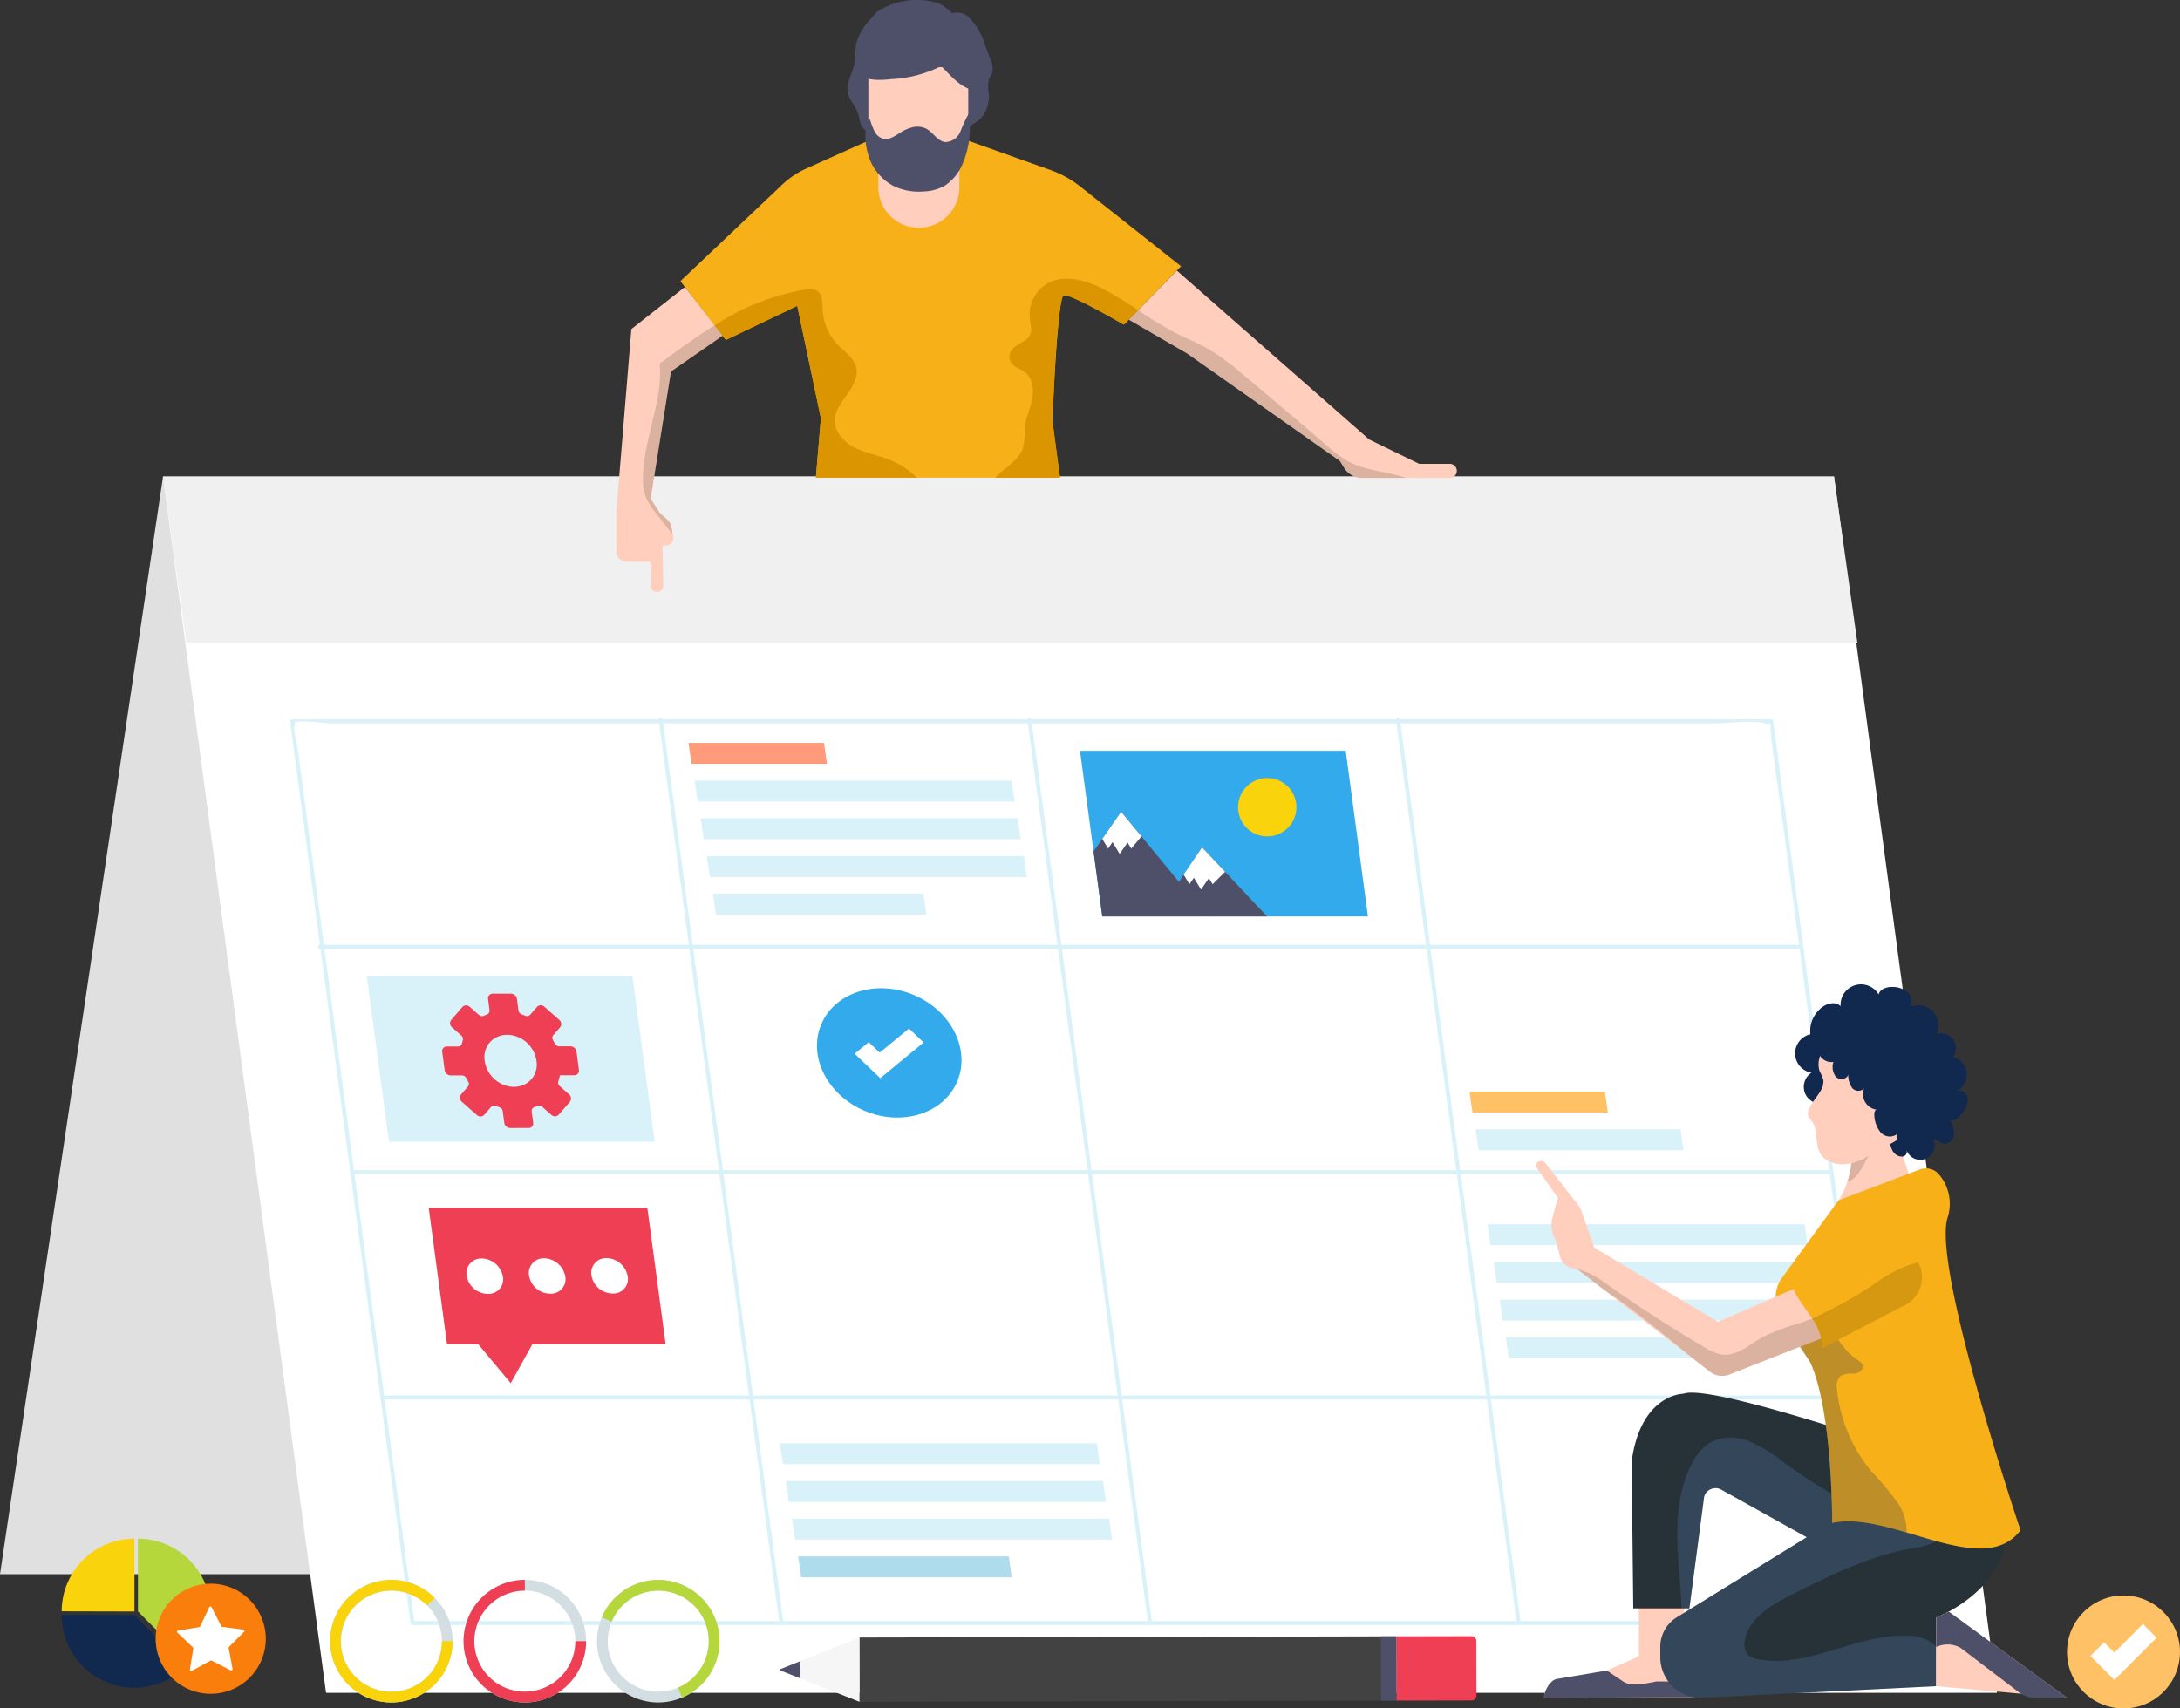 <svg xmlns="http://www.w3.org/2000/svg" width="367.302" height="287.891" viewBox="0 0 367.302 287.891">
  <rect x="0" y="0" width="367.302" height="287.891" fill="#333333" stroke="none"/>
  <g id="graphic8" transform="translate(-15526.284 -8426.441)">
    <g id="Group_62" data-name="Group 62" transform="translate(15526.284 8426.441)">
      <g id="Group_42" data-name="Group 42" transform="translate(0 80.319)">
        <g id="Group_36" data-name="Group 36">
          <path id="Path_156" data-name="Path 156" d="M15516.933,1075.046h-281.542l27.468-184.949H15544.4Z" transform="translate(-15235.391 -890.097)" fill="#e0e0e0"/>
          <path id="Path_157" data-name="Path 157" d="M15315.848,1095.035h281.542L15569.922,890.1h-281.541Z" transform="translate(-15260.914 -890.097)" fill="#fff"/>
          <g id="Group_35" data-name="Group 35" transform="translate(48.873 40.691)">
            <g id="Group_28" data-name="Group 28" transform="translate(0 0.206)">
              <path id="Path_158" data-name="Path 158" d="M15350.322,1121.608h249.225a.336.336,0,0,0,.332-.333q-8.9-66.586-17.8-133.173-1.257-9.386-2.51-18.772a.343.343,0,0,0-.334-.333h-249.223c-.164,0-.359.153-.334.333l17.8,133.173,2.508,18.772c.057.419.723.425.668,0q-5.3-39.632-10.6-79.265-3.478-26.034-6.959-52.067-1.072-8.011-2.141-16.02c-.139-1.036-.73-2.75-.5-3.757.266-1.179-.494-.3-.211-.5.99-.707,5.043,0,6.225,0h233.26c2.523,0,5.918-.6,8.389,0,1.426.347.826-.648,1.063,1.759.434,4.411,1.178,8.814,1.764,13.208q3.311,24.755,6.619,49.511,3.694,27.652,7.391,55.306,1.368,10.226,2.734,20.451c.355,2.656,2.184,8.027,1.424,10.651-.33,1.137.615.094.2.393a6.489,6.489,0,0,1-2.244,0c-3.5-.215-7.084,0-10.592,0h-236.152A.333.333,0,0,0,15350.322,1121.608Z" transform="translate(-15329.678 -968.997)" fill="#d9f1f9"/>
            </g>
            <g id="Group_29" data-name="Group 29" transform="translate(4.74 38.192)">
              <path id="Path_159" data-name="Path 159" d="M15588.369,1042.28h-249.223a.333.333,0,0,0,0,.667h249.223a.333.333,0,0,0,0-.667Z" transform="translate(-15338.824 -1042.28)" fill="#d9f1f9"/>
            </g>
            <g id="Group_30" data-name="Group 30" transform="translate(10.102 76.178)">
              <path id="Path_160" data-name="Path 160" d="M15598.711,1115.565h-249.224a.333.333,0,0,0,0,.666h249.224a.333.333,0,0,0,0-.666Z" transform="translate(-15349.165 -1115.565)" fill="#d9f1f9"/>
            </g>
            <g id="Group_31" data-name="Group 31" transform="translate(15.243 114.164)">
              <path id="Path_161" data-name="Path 161" d="M15608.631,1188.848h-249.223a.334.334,0,0,0,0,.667h249.223a.334.334,0,0,0,0-.667Z" transform="translate(-15359.087 -1188.848)" fill="#d9f1f9"/>
            </g>
            <g id="Group_32" data-name="Group 32" transform="translate(62.113)">
              <path id="Path_162" data-name="Path 162" d="M15449.514,968.916l17.8,133.173q1.254,9.386,2.509,18.772c.056.419.723.424.666,0q-8.9-66.586-17.8-133.173-1.254-9.386-2.51-18.772c-.055-.419-.723-.425-.666,0Z" transform="translate(-15449.511 -968.6)" fill="#d9f1f9"/>
            </g>
            <g id="Group_33" data-name="Group 33" transform="translate(124.228)">
              <path id="Path_163" data-name="Path 163" d="M15569.346,968.916l17.8,133.173,2.508,18.772c.057.419.724.424.668,0l-17.8-133.173q-1.254-9.386-2.51-18.772c-.055-.419-.723-.425-.666,0Z" transform="translate(-15569.343 -968.6)" fill="#d9f1f9"/>
            </g>
            <g id="Group_34" data-name="Group 34" transform="translate(186.343)">
              <path id="Path_164" data-name="Path 164" d="M15689.18,968.916l17.8,133.173q1.254,9.386,2.51,18.772c.055.419.721.424.666,0l-17.8-133.173q-1.254-9.386-2.51-18.772c-.055-.419-.723-.425-.666,0Z" transform="translate(-15689.177 -968.6)" fill="#d9f1f9"/>
            </g>
          </g>
          <path id="Path_165" data-name="Path 165" d="M15573.857,918.076h-281.541l-3.936-27.978h281.541Z" transform="translate(-15260.914 -890.097)" fill="#f0f0f0"/>
          <path id="Path_166" data-name="Path 166" d="M15482.523,980.178H15459.7l-.5-3.526h22.823Z" transform="translate(-15343.192 -931.787)" fill="#ff9a7a"/>
          <path id="Path_167" data-name="Path 167" d="M15515.1,992.439h-53.418l-.5-3.526h53.417Z" transform="translate(-15344.146 -937.693)" fill="#d9f1f9"/>
          <path id="Path_168" data-name="Path 168" d="M15736.371,1093.54h-22.823l-.5-3.526h22.822Z" transform="translate(-15465.461 -986.388)" fill="#ffc166"/>
          <path id="Path_169" data-name="Path 169" d="M15750.062,1105.8h-34.535l-.5-3.526h34.536Z" transform="translate(-15466.411 -992.294)" fill="#d9f1f9"/>
          <path id="Path_170" data-name="Path 170" d="M15517.083,1004.7h-53.42l-.5-3.526h53.418Z" transform="translate(-15345.102 -943.599)" fill="#d9f1f9"/>
          <path id="Path_171" data-name="Path 171" d="M15519.064,1016.962h-53.418l-.5-3.526h53.418Z" transform="translate(-15346.057 -949.505)" fill="#d9f1f9"/>
          <path id="Path_172" data-name="Path 172" d="M15503.107,1029.224h-35.48l-.5-3.526h35.48Z" transform="translate(-15347.01 -955.41)" fill="#d9f1f9"/>
          <path id="Path_173" data-name="Path 173" d="M15772.846,1136.657h-53.419l-.5-3.526h53.417Z" transform="translate(-15468.291 -1007.156)" fill="#d9f1f9"/>
          <path id="Path_174" data-name="Path 174" d="M15774.829,1148.919h-53.42l-.5-3.526h53.418Z" transform="translate(-15469.246 -1013.062)" fill="#d9f1f9"/>
          <path id="Path_175" data-name="Path 175" d="M15776.809,1161.181h-53.416l-.5-3.526h53.42Z" transform="translate(-15470.199 -1018.968)" fill="#d9f1f9"/>
          <path id="Path_176" data-name="Path 176" d="M15760.854,1173.442h-35.481l-.5-3.526h35.481Z" transform="translate(-15471.153 -1024.874)" fill="#d9f1f9"/>
          <path id="Path_177" data-name="Path 177" d="M15542.808,1207.865h-53.418l-.5-3.526h53.419Z" transform="translate(-15357.492 -1041.454)" fill="#d9f1f9"/>
          <path id="Path_178" data-name="Path 178" d="M15544.791,1220.127h-53.418l-.5-3.526h53.418Z" transform="translate(-15358.448 -1047.36)" fill="#d9f1f9"/>
          <path id="Path_179" data-name="Path 179" d="M15546.773,1232.388h-53.418l-.5-3.526h53.418Z" transform="translate(-15359.403 -1053.266)" fill="#d9f1f9"/>
          <path id="Path_180" data-name="Path 180" d="M15530.813,1244.65h-35.48l-.5-3.526h35.481Z" transform="translate(-15360.354 -1059.172)" fill="#aedced"/>
        </g>
        <g id="Group_37" data-name="Group 37" transform="translate(181.971 46.202)">
          <path id="Path_181" data-name="Path 181" d="M15634.965,1007.147H15590.2l-3.748-27.916h44.765Z" transform="translate(-15586.453 -979.231)" fill="#32aaeb"/>
          <path id="Path_182" data-name="Path 182" d="M15595.493,999.042l-4.644,6.7,1.47,10.943h17.728Z" transform="translate(-15588.571 -988.773)" fill="#4d5068"/>
          <path id="Path_183" data-name="Path 183" d="M15597.95,1004.223l.619,1.023,1.717-2.05-3.426-4.153-3.174,4.583.98,1.621.75-1.084,1.2,1.984Z" transform="translate(-15589.939 -988.773)" fill="#fff"/>
          <path id="Path_184" data-name="Path 184" d="M15616.02,1018.43l5.238-7.805,10.958,11.643h-10.062Z" transform="translate(-15600.694 -994.352)" fill="#4d5068"/>
          <path id="Path_185" data-name="Path 185" d="M15647.661,993.006a4.915,4.915,0,1,1-4.915-4.914A4.914,4.914,0,0,1,15647.661,993.006Z" transform="translate(-15611.201 -983.499)" fill="#f9d30b"/>
          <path id="Path_186" data-name="Path 186" d="M15624.388,1015.805l.618,1.023,2.106-2.083-3.879-4.121-3.11,4.583.981,1.621.75-1.084,1.2,1.984Z" transform="translate(-15602.671 -994.352)" fill="#fff"/>
        </g>
        <path id="Path_187" data-name="Path 187" d="M15403.113,1080.388h-44.764l-3.748-27.916h44.766Z" transform="translate(-15292.809 -968.306)" fill="#d9f1f9"/>
        <g id="Group_38" data-name="Group 38" transform="translate(72.23 123.213)">
          <path id="Path_188" data-name="Path 188" d="M15414.659,1150.775h-22.444l-3.655,6.58-5.482-6.58h-5.255l-3.084-22.973h36.839Z" transform="translate(-15374.738 -1127.803)" fill="#ef3f54"/>
          <path id="Path_189" data-name="Path 189" d="M15393.136,1147.25a2.451,2.451,0,0,1-2.538,2.98,3.633,3.633,0,0,1-3.538-2.977,2.481,2.481,0,0,1,2.539-2.98A3.7,3.7,0,0,1,15393.136,1147.25Z" transform="translate(-15380.651 -1135.736)" fill="#fff"/>
          <path id="Path_190" data-name="Path 190" d="M15413.423,1147.193a2.451,2.451,0,0,1-2.538,2.98,3.63,3.63,0,0,1-3.536-2.977,2.479,2.479,0,0,1,2.537-2.981A3.7,3.7,0,0,1,15413.423,1147.193Z" transform="translate(-15390.427 -1135.708)" fill="#fff"/>
          <path id="Path_191" data-name="Path 191" d="M15433.707,1147.136a2.451,2.451,0,0,1-2.539,2.98,3.628,3.628,0,0,1-3.535-2.977,2.479,2.479,0,0,1,2.537-2.98A3.7,3.7,0,0,1,15433.707,1147.136Z" transform="translate(-15400.195 -1135.682)" fill="#fff"/>
        </g>
        <g id="Group_40" data-name="Group 40" transform="translate(134.278 82.539)">
          <ellipse id="Ellipse_4" data-name="Ellipse 4" cx="10.605" cy="12.425" rx="10.605" ry="12.425" transform="translate(0 19.581) rotate(-67.393)" fill="#32aaeb"/>
          <g id="Group_39" data-name="Group 39" transform="translate(9.722 10.459)">
            <path id="Path_192" data-name="Path 192" d="M15517.507,1077.878l-4.306-4.122,2.37-1.949,1.847,1.767,4.938-4.063,2.46,2.355Z" transform="translate(-15513.201 -1069.511)" fill="#fff"/>
          </g>
        </g>
        <g id="Group_41" data-name="Group 41" transform="translate(74.502 87.128)">
          <path id="Path_193" data-name="Path 193" d="M15398.959,1071.929l2.426,0a.764.764,0,0,0,.772-.89l-.405-3.094a1.045,1.045,0,0,0-1.006-.888h-1.9a.882.882,0,0,1-.762-.5c-.089-.177-.185-.352-.285-.525a.719.719,0,0,1,.028-.844l1.168-1.343a.907.907,0,0,0-.164-1.258l-2.473-2.187a.89.89,0,0,0-1.259,0l-1.175,1.354a.689.689,0,0,1-.79.156c-.2-.083-.423-.167-.612-.236a.863.863,0,0,1-.554-.683l-.249-1.918a1.045,1.045,0,0,0-1-.889h-3.095a.764.764,0,0,0-.773.889l.248,1.9a.642.642,0,0,1-.407.694q-.265.105-.521.229a.787.787,0,0,1-.862-.136l-1.521-1.339a.888.888,0,0,0-1.258,0l-1.9,2.195a.9.9,0,0,0,.168,1.257l1.532,1.349a.8.8,0,0,1,.263.81c-.057.193-.113.4-.158.582a.622.622,0,0,1-.621.466l-1.919.005a.764.764,0,0,0-.771.891l.411,3.094a1.044,1.044,0,0,0,1.007.887l1.9,0a.88.88,0,0,1,.76.5c.091.177.187.352.287.524a.722.722,0,0,1-.027.844l-1.165,1.346a.907.907,0,0,0,.166,1.258l2.476,2.183a.888.888,0,0,0,1.258,0l1.174-1.357a.688.688,0,0,1,.79-.156c.2.082.422.165.611.235a.863.863,0,0,1,.555.682l.252,1.918a1.045,1.045,0,0,0,1.008.887l3.093-.005a.763.763,0,0,0,.771-.891l-.25-1.9a.641.641,0,0,1,.405-.7q.253-.1.5-.218a.79.79,0,0,1,.862.138l1.52,1.341a.885.885,0,0,0,1.256,0l1.9-2.191a.906.906,0,0,0-.166-1.257l-1.53-1.351a.8.8,0,0,1-.261-.81C15398.821,1072.512,15398.952,1071.961,15398.959,1071.929Zm-12.731-3.219c.158-2.735,2.79-4.28,5.465-3.3a5.142,5.142,0,0,1,3.365,4.877c-.158,2.735-2.79,4.281-5.466,3.3A5.141,5.141,0,0,1,15386.228,1068.709Z" transform="translate(-15379.119 -1058.186)" fill="#ef3f54"/>
        </g>
      </g>
      <g id="Group_44" data-name="Group 44" transform="translate(10.392 259.286)">
        <path id="Path_211" data-name="Path 211" d="M15280.237,1235.365v12.258l.006.006,8.648,8.672a12.22,12.22,0,0,0,3.6-8.643c0-.012,0-.024,0-.036A12.257,12.257,0,0,0,15280.237,1235.365Z" transform="translate(-15267.384 -1235.365)" fill="#b5d73c"/>
        <path id="Path_212" data-name="Path 212" d="M15259.044,1238.944a12.218,12.218,0,0,0-3.6,8.656l12.257.03v-12.265A12.216,12.216,0,0,0,15259.044,1238.944Z" transform="translate(-15255.44 -1235.365)" fill="#f9d30b"/>
        <path id="Path_213" data-name="Path 213" d="M15267.7,1260.147h-.006l-12.256-.03c0,.008,0,.016,0,.023a12.257,12.257,0,0,0,20.912,8.679Z" transform="translate(-15255.439 -1247.287)" fill="#11284f"/>
      </g>
      <g id="Group_46" data-name="Group 46" transform="translate(348.267 268.857)">
        <circle id="Ellipse_5" data-name="Ellipse 5" cx="9.517" cy="9.517" r="9.517" fill="#ffc166"/>
        <g id="Group_45" data-name="Group 45" transform="translate(3.935 4.801)">
          <path id="Path_214" data-name="Path 214" d="M15918.909,1272.523l-4.044-4.043,2.311-2.31,1.733,1.734,4.812-4.813,2.31,2.31Z" transform="translate(-15914.865 -1263.09)" fill="#fff"/>
        </g>
      </g>
      <g id="Group_48" data-name="Group 48" transform="translate(258.692 165.886)">
        <path id="Path_215" data-name="Path 215" d="M15753.264,1273.579l-5.412,2.407-8.651,2.214a2.447,2.447,0,0,0-1.91,2.387h0l25.249-.108-.619-4.426-3.607-2.474Z" transform="translate(-15735.825 -1160.371)" fill="#ffcebd"/>
        <path id="Path_216" data-name="Path 216" d="M15750.771,1280.172l-2.919-1.95-8.474,1.432c-1.117.251-2.088,2.024-2.088,3.169h0l25.249-.108-.619-4.426-2.061,1.8-3.6-.03C15754.6,1280.375,15752.259,1280.984,15750.771,1280.172Z" transform="translate(-15735.825 -1162.607)" fill="#4d5068"/>
        <path id="Path_217" data-name="Path 217" d="M15775.719,1266.807l-7.613-1.926v-10.5h7.613Z" transform="translate(-15750.668 -1151.125)" fill="#ffcebd"/>
        <path id="Path_218" data-name="Path 218" d="M15828.319,1203.361s-48.231-17.438-53.849-15.278c0,0-7.193-.007-8.723,11.446l.278,24.722h9.454l2.492-18.874a2.009,2.009,0,0,1,2.89-1.137l29.148,16.241Z" transform="translate(-15749.532 -1119.102)" fill="#263238"/>
        <path id="Path_219" data-name="Path 219" d="M15821.672,1221.365l-2.026-3.086a95.213,95.213,0,0,1-20.9-11.452,27.26,27.26,0,0,0-5.953-3.676,7.74,7.74,0,0,0-6.766.245,8.408,8.408,0,0,0-2.752,3.1c-2.635,4.641-2.872,10.247-2.567,15.575.175,3.064.506,6.143.6,9.209h1.333l2.493-18.873a2.008,2.008,0,0,1,2.889-1.137l28.562,15.913A9.757,9.757,0,0,0,15821.672,1221.365Z" transform="translate(-15756.69 -1126.134)" fill="#6c98e3" opacity="0.2"/>
        <path id="Path_220" data-name="Path 220" d="M15807.014,1226.261l-29.161,17.967a5.859,5.859,0,0,0-2.786,4.989v1.725a6.854,6.854,0,0,0,6.854,6.854l39.623-1.958V1244.3s12.146-4.728,11.542-14.839Z" transform="translate(-15754.021 -1137.58)" fill="#263238"/>
        <path id="Path_221" data-name="Path 221" d="M15866.858,1259.073l19.925,14.527h0l-22.055-1.958V1260.1Z" transform="translate(-15797.207 -1153.384)" fill="#ffcebd"/>
        <path id="Path_222" data-name="Path 222" d="M15866.858,1259.073l-2.13,1.027v4.947h0a4.444,4.444,0,0,1,4.172.166l9.806,7.474a4.462,4.462,0,0,0,2.705.913h5.372Z" transform="translate(-15797.207 -1153.384)" fill="#4d5068"/>
        <path id="Path_223" data-name="Path 223" d="M15807.014,1226.261l-29.161,17.967a5.859,5.859,0,0,0-2.786,4.989v1.725a6.854,6.854,0,0,0,6.854,6.854l39.623-1.958v-6.679a6.386,6.386,0,0,0-1.583-1.13,8.347,8.347,0,0,0-3.477-.711c-8.445-.214-16.513,5.5-24.826,4a3.233,3.233,0,0,1-1.861-.825,2.858,2.858,0,0,1-.454-2.538c.795-3.723,4.576-5.893,7.981-7.6,6.437-3.222,12.988-6.483,20.079-7.729a10.961,10.961,0,0,0,3.938-1.139,5.675,5.675,0,0,0,2.351-3.183Z" transform="translate(-15754.021 -1137.58)" fill="#6c98e3" opacity="0.2"/>
        <path id="Path_224" data-name="Path 224" d="M15835.079,1094.687s1.568,9.051-2.058,14.409l12.83-1.189-5.128-16.317Z" transform="translate(-15781.937 -1072.715)" fill="#ffcebd"/>
        <path id="Path_225" data-name="Path 225" d="M15841.542,1123.277c-2.676,8.258,12.285,52.68,12.285,52.68-6.39,8.45-21.8-3.4-31.741-1.237,0,0,.1-18.653-3.656-27l-5.064-8.25a5.4,5.4,0,0,1,.242-6.011l9.562-13.1,13.694-5.2a2.88,2.88,0,0,1,3.233.846h0A7.661,7.661,0,0,1,15841.542,1123.277Z" transform="translate(-15772.084 -1083.978)" fill="#f7b018"/>
        <path id="Path_226" data-name="Path 226" d="M15834.627,1190.681a55.338,55.338,0,0,0-4.5-5.376,25.649,25.649,0,0,1-5.746-13.684,2.561,2.561,0,0,1,.6-2.349,3.837,3.837,0,0,1,2.187-.38c.752-.046,1.652-.523,1.556-1.271-.064-.5-.541-.812-.956-1.092-2.946-2-4.863-5.818-5.642-9.187-.237-1.025-.844-2.183-1.895-2.243a2.7,2.7,0,0,0-1.3.369,7.781,7.781,0,0,0-2.688,1.884c-2.244,2.717,2.149,7.243,3.653,9.694,3.762,8.347,3.657,27,3.657,27,3.681-.8,8.11.319,12.557,1.619A8.708,8.708,0,0,0,15834.627,1190.681Z" transform="translate(-15773.554 -1103.303)" fill="#3a3c4e" opacity="0.3"/>
        <path id="Path_227" data-name="Path 227" d="M15736.171,1112.959l5.647,7.242a2.153,2.153,0,0,1,.339.624l2.2,6.334,20.868,12.521,25.947-11.235a4.96,4.96,0,0,1,6.257,2.056h0a4.959,4.959,0,0,1-2.468,7.11l-27.783,10.945a3.4,3.4,0,0,1-3.323-.474l-22.437-17.368h-.17a2.727,2.727,0,0,1-2.635-2.026l-.749-2.817a5.082,5.082,0,0,1-.635-3.209c.245-1.235,1.022-3.687,1.026-3.888l-3.793-5.372.319-.581A.964.964,0,0,1,15736.171,1112.959Z" transform="translate(-15734.465 -1082.828)" fill="#ffcebd"/>
        <path id="Path_228" data-name="Path 228" d="M15804.038,1146.836c-.066-.115-.14-.224-.214-.331a26.244,26.244,0,0,0-5.1,2.771c-4.066,2.621-8.184,5.261-12.753,6.849a39.671,39.671,0,0,0-6.565,2.436c-2.229,1.252-4.358,3.294-6.9,2.974a7.926,7.926,0,0,1-2.945-1.226q-7.238-4.263-14.168-9.024c-2.137-1.468-4.615-3.6-7.217-4.117l4.594,3.557c6.215,4.071,11.912,9.221,17.689,13.693a3.4,3.4,0,0,0,3.324.474l27.782-10.945A4.96,4.96,0,0,0,15804.038,1146.836Z" transform="translate(-15741.071 -1099.165)" fill="#a58877" opacity="0.4"/>
        <path id="Path_229" data-name="Path 229" d="M15839.08,1142.755a5.322,5.322,0,0,0-6.715-2.207l-14.252,4.91c-1.336,2.927,5.34,7.3,4.793,11.946l13.525-7.019A5.321,5.321,0,0,0,15839.08,1142.755Z" transform="translate(-15774.671 -1096.085)" fill="#f7b018"/>
        <path id="Path_230" data-name="Path 230" d="M15842.295,1145.561c-.238.044-.476.094-.707.156a22.014,22.014,0,0,0-6.145,3.1,69.924,69.924,0,0,1-11.025,6.191,7.928,7.928,0,0,1,1.609,5.018l13.526-7.018A5.318,5.318,0,0,0,15842.295,1145.561Z" transform="translate(-15777.792 -1098.71)" fill="#8b5f00" opacity="0.3"/>
        <g id="Group_47" data-name="Group 47" transform="translate(52.573 28.325)" opacity="0.4">
          <path id="Path_231" data-name="Path 231" d="M15842.914,1110.169a.8.8,0,0,0,.133-.23C15843.126,1109.706,15843.07,1109.835,15842.914,1110.169Z" transform="translate(-15839.273 -1109.821)" fill="#a58877"/>
          <path id="Path_232" data-name="Path 232" d="M15839.533,1110.492c-.627.814-2.92,1.422-2.92,1.422s-.033.052-.084.133a13.1,13.1,0,0,1-.637,2.987l.33-.094C15837.65,1114.465,15839.066,1111.491,15839.533,1110.492Z" transform="translate(-15835.893 -1110.144)" fill="#a58877"/>
        </g>
        <path id="Path_233" data-name="Path 233" d="M15846.105,1073.1a3.063,3.063,0,0,0-.635-5.7,2.508,2.508,0,0,0-2.756-3.884,3.39,3.39,0,0,0-4.437-4.541,2.046,2.046,0,0,0-.428-2.446,3.738,3.738,0,0,0-2.455-.926c-.992-.05-2.187.292-2.455,1.249a3.446,3.446,0,0,0-6.4,2.009c-.676-.773-1.955-.582-2.828-.04a5,5,0,0,0-2.264,4.754,3.3,3.3,0,0,0,.188,6.475,2.853,2.853,0,0,0-.7,4.143,3.623,3.623,0,0,0,3.143,1.237,1.368,1.368,0,0,0-.105.106,1.889,1.889,0,0,0-.232,1.452,3.128,3.128,0,0,0,1.883,2.272,3.011,3.011,0,0,0,.3.1,3.143,3.143,0,0,0,2.625-.467,1.753,1.753,0,0,0,.092,2.462,2.7,2.7,0,0,0,2.59.5c1.211-.349,2.107-1.958,3.117-.819.658.742.555,2.015,1.359,2.684a1.652,1.652,0,0,0,1.32.456.813.813,0,0,0,.627-1.074,2.419,2.419,0,1,0,4.436-1.9c.721.089,1.271.772,2,.821a1.658,1.658,0,0,0,1.561-1.592,4.828,4.828,0,0,0-.609-2.364c.7.136,1.324-.426,1.785-.969a3.836,3.836,0,0,0,1.15-2.5C15847.943,1073.662,15846.973,1072.742,15846.105,1073.1Z" transform="translate(-15775.112 -1055.176)" fill="#11284f"/>
        <path id="Path_234" data-name="Path 234" d="M15839.294,1077.329a9.892,9.892,0,0,0-2.58-4.588c-1.808-1.638-3.7-1.219-5.871-1.19a6.337,6.337,0,0,0-5.164,2.54,3.866,3.866,0,0,0-.661,3.571,7.434,7.434,0,0,1,.638,1.485,2.936,2.936,0,0,1-.428,1.732c-.524,1.038-2.383,2.908-2.162,4.135a3,3,0,0,0,.679,1.1c1.066,1.489.463,3.656,1.319,5.275.979,1.854,3.536,2.291,5.549,1.7s3.712-1.918,5.59-2.85a10.557,10.557,0,0,0,2.184-1.227c1.491-1.249,1.848-3.389,1.845-5.335A22.211,22.211,0,0,0,15839.294,1077.329Z" transform="translate(-15777.131 -1063.03)" fill="#ffcebd"/>
        <path id="Path_235" data-name="Path 235" d="M15843.593,1074.2a11.781,11.781,0,0,0-6.542-5.933,13.116,13.116,0,0,0-8.877.008c-.738.263-1.6.948-1.246,1.647l-.547,1.479a2.248,2.248,0,0,0,2.533,2.766,2.678,2.678,0,0,0,.436,2.537c.641.63,2.028.346,2.059-.552a3.667,3.667,0,0,0,.714,2.482,1.4,1.4,0,0,0,1.938.014,2.649,2.649,0,0,0,2.225,3.576c-.378-.068-.522.476-.488.859a4.84,4.84,0,0,0,1.036,2.932,2.067,2.067,0,0,0,2.827.295c-.47.827.539,1.892,1.481,1.754a2.6,2.6,0,0,0,1.876-1.945c.281-.91.3-1.883.563-2.8.142.531.988.519,1.322.084a2.25,2.25,0,0,0,.259-1.587A22.226,22.226,0,0,0,15843.593,1074.2Z" transform="translate(-15778.691 -1061.11)" fill="#11284f"/>
      </g>
      <g id="Group_49" data-name="Group 49" transform="translate(131.408 275.705)">
        <rect id="Rectangle_6" data-name="Rectangle 6" width="90.461" height="10.828" transform="translate(13.384 0.234) rotate(-0.129)" fill="#424242"/>
        <path id="Rectangle_7" data-name="Rectangle 7" d="M0,0H10.828a0,0,0,0,1,0,0V12.65a.838.838,0,0,1-.838.838H.838A.838.838,0,0,1,0,12.65V0A0,0,0,0,1,0,0Z" transform="matrix(-0.002, -1, 1, -0.002, 103.869, 10.859)" fill="#ef3f54"/>
        <path id="Path_236" data-name="Path 236" d="M15490.279,1273.381l12.551,4.941-.023-10.829-12.529,5A.479.479,0,0,0,15490.279,1273.381Z" transform="translate(-15489.422 -1267.259)" fill="#f6f6f7"/>
        <path id="Path_237" data-name="Path 237" d="M15488.99,1276.753l3.382,1.332-.008-2.918-3.376,1.347A.129.129,0,0,0,15488.99,1276.753Z" transform="translate(-15488.908 -1270.955)" fill="#4d5068"/>
        <rect id="Rectangle_8" data-name="Rectangle 8" width="10.828" height="2.597" transform="matrix(-0.002, -1, 1, -0.002, 101.272, 10.865)" fill="#4d5068"/>
      </g>
      <g id="Group_50" data-name="Group 50" transform="translate(103.84 0)">
        <path id="Path_238" data-name="Path 238" d="M15447.291,828.431l-9.027,7.094-2.541,30.8v6.65a1.76,1.76,0,0,0,.617,1.339h0a1.758,1.758,0,0,0,1.146.424h4.021v4.027a1.065,1.065,0,0,0,1.064,1.066h0a1.069,1.069,0,0,0,1.068-1.087l-.131-6.7.742-.079a1.184,1.184,0,0,0,1.043-1.383l-.227-1.3a2.326,2.326,0,0,0-.773-1.658l-1.27-1.136-1.518-2.382,3.424-21.432,8.783-6.086Z" transform="translate(-15435.723 -780.076)" fill="#ffcebd"/>
        <path id="Path_239" data-name="Path 239" d="M15610.406,823.1l32.409,28.466,8.414,4.1h5.159a1.192,1.192,0,0,1,1.192,1.191h0a1.192,1.192,0,0,1-1.192,1.191h-14.715a3.625,3.625,0,0,1-3.095-1.736l-.686-1.121-25.72-18.1-9.854-5.722Z" transform="translate(-15515.965 -777.507)" fill="#ffcebd"/>
        <path id="Path_240" data-name="Path 240" d="M15505.007,780.86l13.923,4.962a17.419,17.419,0,0,1,4.967,2.751l17.007,13.456-9.631,9.843s-9.86-5.772-10.267-4.86c-1.056,2.366-1.773,21.054-1.773,21.054l1.27,9.591h-41.13l.847-10.015-3.984-18.946-12.032,5.76-7.654-9.919,17.148-16.257a14.568,14.568,0,0,1,4.059-2.72l10.467-4.7Z" transform="translate(-15445.753 -757.163)" fill="#f7b018"/>
        <path id="Path_241" data-name="Path 241" d="M15527.723,797.021h0a6.826,6.826,0,0,0,6.825-6.827v-6.271h-13.653v6.271A6.827,6.827,0,0,0,15527.723,797.021Z" transform="translate(-15476.746 -758.639)" fill="#ffcebd"/>
        <path id="Path_242" data-name="Path 242" d="M15512.053,745.577c.082-.747.105-2.259.256-3a9.453,9.453,0,0,1,2.441-4.238c.881-.906.537-.819,1.576-1.54a12.666,12.666,0,0,1,7.168-1.638,12.347,12.347,0,0,1,2.768.568c.209.063,2.506,1.485,2.086,1.7a2.868,2.868,0,0,1,3.061.729,11.249,11.249,0,0,1,2.646,4.647q.451,1.208.9,2.416a3.218,3.218,0,0,1,.258,2.258c-.125.316-.35.585-.488.9a5.47,5.47,0,0,0-.043,2.622,5.768,5.768,0,0,1-1.01,3.614c-.676,1-1.764,1.317-2.484,2.137l.369-.119c-3.033,1.893-6.877,1.687-10.441,1.417l-5.068-.384a3.645,3.645,0,0,1-2.518-.856c-.623-.688-.621-1.718-.92-2.6-.4-1.165-1.35-2.092-1.67-3.282C15510.455,749.125,15511.848,747.434,15512.053,745.577Z" transform="translate(-15471.901 -735.144)" fill="#4d5068"/>
        <path id="Path_243" data-name="Path 243" d="M15526.066,777.132h0a8.414,8.414,0,0,0,8.414-8.414V756.97h-16.828v11.748A8.415,8.415,0,0,0,15526.066,777.132Z" transform="translate(-15475.184 -745.656)" fill="#ffcebd"/>
        <path id="Path_244" data-name="Path 244" d="M15513.576,753.674a7.187,7.187,0,0,1,4.283-3.57,18.594,18.594,0,0,1,5.654-.774,13.915,13.915,0,0,1,2.912.151,15.009,15.009,0,0,1,3.324,1.195l2.281,1.029a4.755,4.755,0,0,1,1.93,1.29c.846,1.111.557,2.7.082,4.007l-.295.233c-2.264-.3-3.932-2.174-5.514-3.82a.655.655,0,0,0-.311-.216.683.683,0,0,0-.455.128,20.876,20.876,0,0,1-7.932,1.978c-2.047.22-4.379.323-5.867-1.1a.494.494,0,0,1-.158-.232A.51.51,0,0,1,15513.576,753.674Z" transform="translate(-15473.188 -741.971)" fill="#4d5068"/>
        <path id="Path_245" data-name="Path 245" d="M15534.031,777.284a14.96,14.96,0,0,0,.041-5.16,23.022,23.022,0,0,0-1.395,3,2.821,2.821,0,0,1-2.561,1.773c-1.3-.149-2.01-1.612-3.164-2.238a3.393,3.393,0,0,0-2.324-.26,6.886,6.886,0,0,0-2.174.966c-.861.543-1.812,1.21-2.8.97a2.421,2.421,0,0,1-1.461-1.267,13.72,13.72,0,0,1-.711-1.857.4.4,0,0,0-.264-.294c-.908,1.833-.59,4.68.064,6.54a8.64,8.64,0,0,0,4.24,4.893,9.961,9.961,0,0,0,4.986.867,7.878,7.878,0,0,0,3.457-.919,8.085,8.085,0,0,0,3.215-4.091A14.783,14.783,0,0,0,15534.031,777.284Z" transform="translate(-15474.702 -752.956)" fill="#4d5068"/>
        <path id="Path_246" data-name="Path 246" d="M15639.24,861.445a20.692,20.692,0,0,1-3.474-2.582q-7.121-6.11-14.322-12.127a41.586,41.586,0,0,0-5.286-3.956c-2.006-1.2-4.193-2.05-6.267-3.124a67.754,67.754,0,0,1-6.018-3.679l-1.554,1.589,9.854,5.723,25.72,18.1.686,1.121a3.625,3.625,0,0,0,3.095,1.736h7.333C15645.8,863.119,15642.223,863.069,15639.24,861.445Z" transform="translate(-15515.965 -783.71)" fill="#a58877" opacity="0.4"/>
        <path id="Path_247" data-name="Path 247" d="M15576.95,827.432c-2.892-1.468-6.464-2.458-9.295-.872a6.041,6.041,0,0,0-2.939,6.011c.248,1.641.533,2.757-.986,3.674-1.15.695-3.012,1.555-2.33,3.349.388,1.021,1.685,1.288,2.538,1.967,1.274,1.013,1.463,2.9,1.141,4.5s-1.041,3.106-1.208,4.725a18.342,18.342,0,0,1-.283,3.325c-.511,1.734-2.093,2.887-3.5,4.026a13.013,13.013,0,0,0-1.251,1.146h10.932l-1.271-9.591,0-.024a22.48,22.48,0,0,1,.163-3.665v-.007c.217-4.5.414-9.029.933-13.509.034-.3.065-.581.1-.853l0-.038a11.678,11.678,0,0,1,.514-2.809c.02-.054.038-.105.059-.149.406-.912,10.267,4.86,10.267,4.86l2.39-2.442A61.932,61.932,0,0,0,15576.95,827.432Z" transform="translate(-15495.021 -778.785)" fill="#db9500"/>
        <path id="Path_248" data-name="Path 248" d="M15444.395,865.98a9.336,9.336,0,0,0,.535,3.973,11.991,11.991,0,0,0,1.744,2.705q1.356,1.742,2.717,3.484l-.154-.889a2.319,2.319,0,0,0-.773-1.658l-1.27-1.136-1.518-2.382,3.424-21.432,8.785-6.086-1.357-1.722c-3.225,1.984-6.316,4.245-9.324,6.5C15447.721,853.625,15444.66,859.68,15444.395,865.98Z" transform="translate(-15439.892 -786.052)" fill="#a58877" opacity="0.4"/>
        <path id="Path_249" data-name="Path 249" d="M15501.723,860.9a13.865,13.865,0,0,0-4.62-3.037c-1.89-.748-3.938-1.079-5.762-1.98s-3.462-2.615-3.424-4.646c.03-1.649,1.13-3.054,2.095-4.39s1.885-2.946,1.5-4.549-1.95-2.61-3.1-3.8a9.18,9.18,0,0,1-2.546-5.933c-.049-1.162,0-2.577-.988-3.182a2.858,2.858,0,0,0-1.9-.188,40.061,40.061,0,0,0-15.315,6.053l1.9,2.457,12.031-5.76,3.984,18.946-.847,10.015Z" transform="translate(-15451.104 -780.409)" fill="#db9500"/>
      </g>
      <g id="Group_58" data-name="Group 58" transform="translate(55.62 266.228)">
        <g id="Group_56" data-name="Group 56">
          <g id="Group_51" data-name="Group 51">
            <path id="Path_250" data-name="Path 250" d="M15353.02,1269.406a10.324,10.324,0,1,1,10.322-10.324A10.338,10.338,0,0,1,15353.02,1269.406Zm0-18.837a8.512,8.512,0,1,0,8.512,8.512A8.522,8.522,0,0,0,15353.02,1250.569Z" transform="translate(-15342.693 -1248.757)" fill="#d3dee2"/>
          </g>
          <g id="Group_52" data-name="Group 52" transform="translate(22.483)">
            <path id="Path_251" data-name="Path 251" d="M15396.393,1269.406a10.324,10.324,0,1,1,10.323-10.324A10.337,10.337,0,0,1,15396.393,1269.406Zm0-18.837a8.512,8.512,0,1,0,8.512,8.512A8.523,8.523,0,0,0,15396.393,1250.569Z" transform="translate(-15386.067 -1248.757)" fill="#d3dee2"/>
          </g>
          <g id="Group_53" data-name="Group 53" transform="translate(44.964)">
            <path id="Path_252" data-name="Path 252" d="M15439.767,1269.406a10.324,10.324,0,1,1,10.323-10.324A10.337,10.337,0,0,1,15439.767,1269.406Zm0-18.837a8.512,8.512,0,1,0,8.511,8.512A8.524,8.524,0,0,0,15439.767,1250.569Z" transform="translate(-15429.441 -1248.757)" fill="#d3dee2"/>
          </g>
          <g id="Group_54" data-name="Group 54" transform="translate(0 0.004)">
            <path id="Path_253" data-name="Path 253" d="M15353.02,1269.41a10.326,10.326,0,0,1-4.02-19.837,10.394,10.394,0,0,1,8.037,0,10.29,10.29,0,0,1,3.281,2.212l-1.281,1.281a8.522,8.522,0,1,0,2.494,6.019h1.811a10.318,10.318,0,0,1-10.322,10.324Z" transform="translate(-15342.693 -1248.765)" fill="#f9d30b"/>
          </g>
          <g id="Group_55" data-name="Group 55" transform="translate(22.483)">
            <path id="Path_254" data-name="Path 254" d="M15396.393,1269.406a10.324,10.324,0,1,1,0-20.649v1.812a8.514,8.514,0,0,0-3.313,16.355,8.523,8.523,0,0,0,11.157-4.531,8.456,8.456,0,0,0,.668-3.312h1.812a10.319,10.319,0,0,1-10.323,10.324Z" transform="translate(-15386.067 -1248.757)" fill="#ef3f54"/>
          </g>
        </g>
        <g id="Group_57" data-name="Group 57" transform="translate(45.776 0.004)">
          <path id="Path_255" data-name="Path 255" d="M15444.539,1268.6l-.705-1.669a8.512,8.512,0,1,0-11.158-11.157l-1.668-.706a10.324,10.324,0,1,1,13.531,13.532Z" transform="translate(-15431.008 -1248.765)" fill="#b5d73c"/>
        </g>
      </g>
      <g id="Group_61" data-name="Group 61" transform="translate(26.224 266.868)">
        <g id="Group_59" data-name="Group 59">
          <path id="Path_256" data-name="Path 256" d="M15304.541,1259.271a9.278,9.278,0,1,1-9.279-9.279A9.279,9.279,0,0,1,15304.541,1259.271Z" transform="translate(-15285.984 -1249.992)" fill="#f97e0b"/>
        </g>
        <g id="Group_60" data-name="Group 60" transform="translate(3.6 3.846)">
          <path id="Path_257" data-name="Path 257" d="M15301.974,1268.167l-3.2-1.631a.215.215,0,0,0-.2,0l-3.158,1.713a.213.213,0,0,1-.312-.221l.562-3.549a.214.214,0,0,0-.064-.188l-2.6-2.474a.213.213,0,0,1,.113-.365l3.549-.563a.212.212,0,0,0,.159-.119l1.548-3.242a.214.214,0,0,1,.383-.005l1.631,3.2a.214.214,0,0,0,.163.115l3.561.47a.213.213,0,0,1,.123.362l-2.539,2.541a.21.21,0,0,0-.06.189l.653,3.533A.213.213,0,0,1,15301.974,1268.167Z" transform="translate(-15292.929 -1257.411)" fill="#fff"/>
        </g>
      </g>
    </g>
  </g>
</svg>
